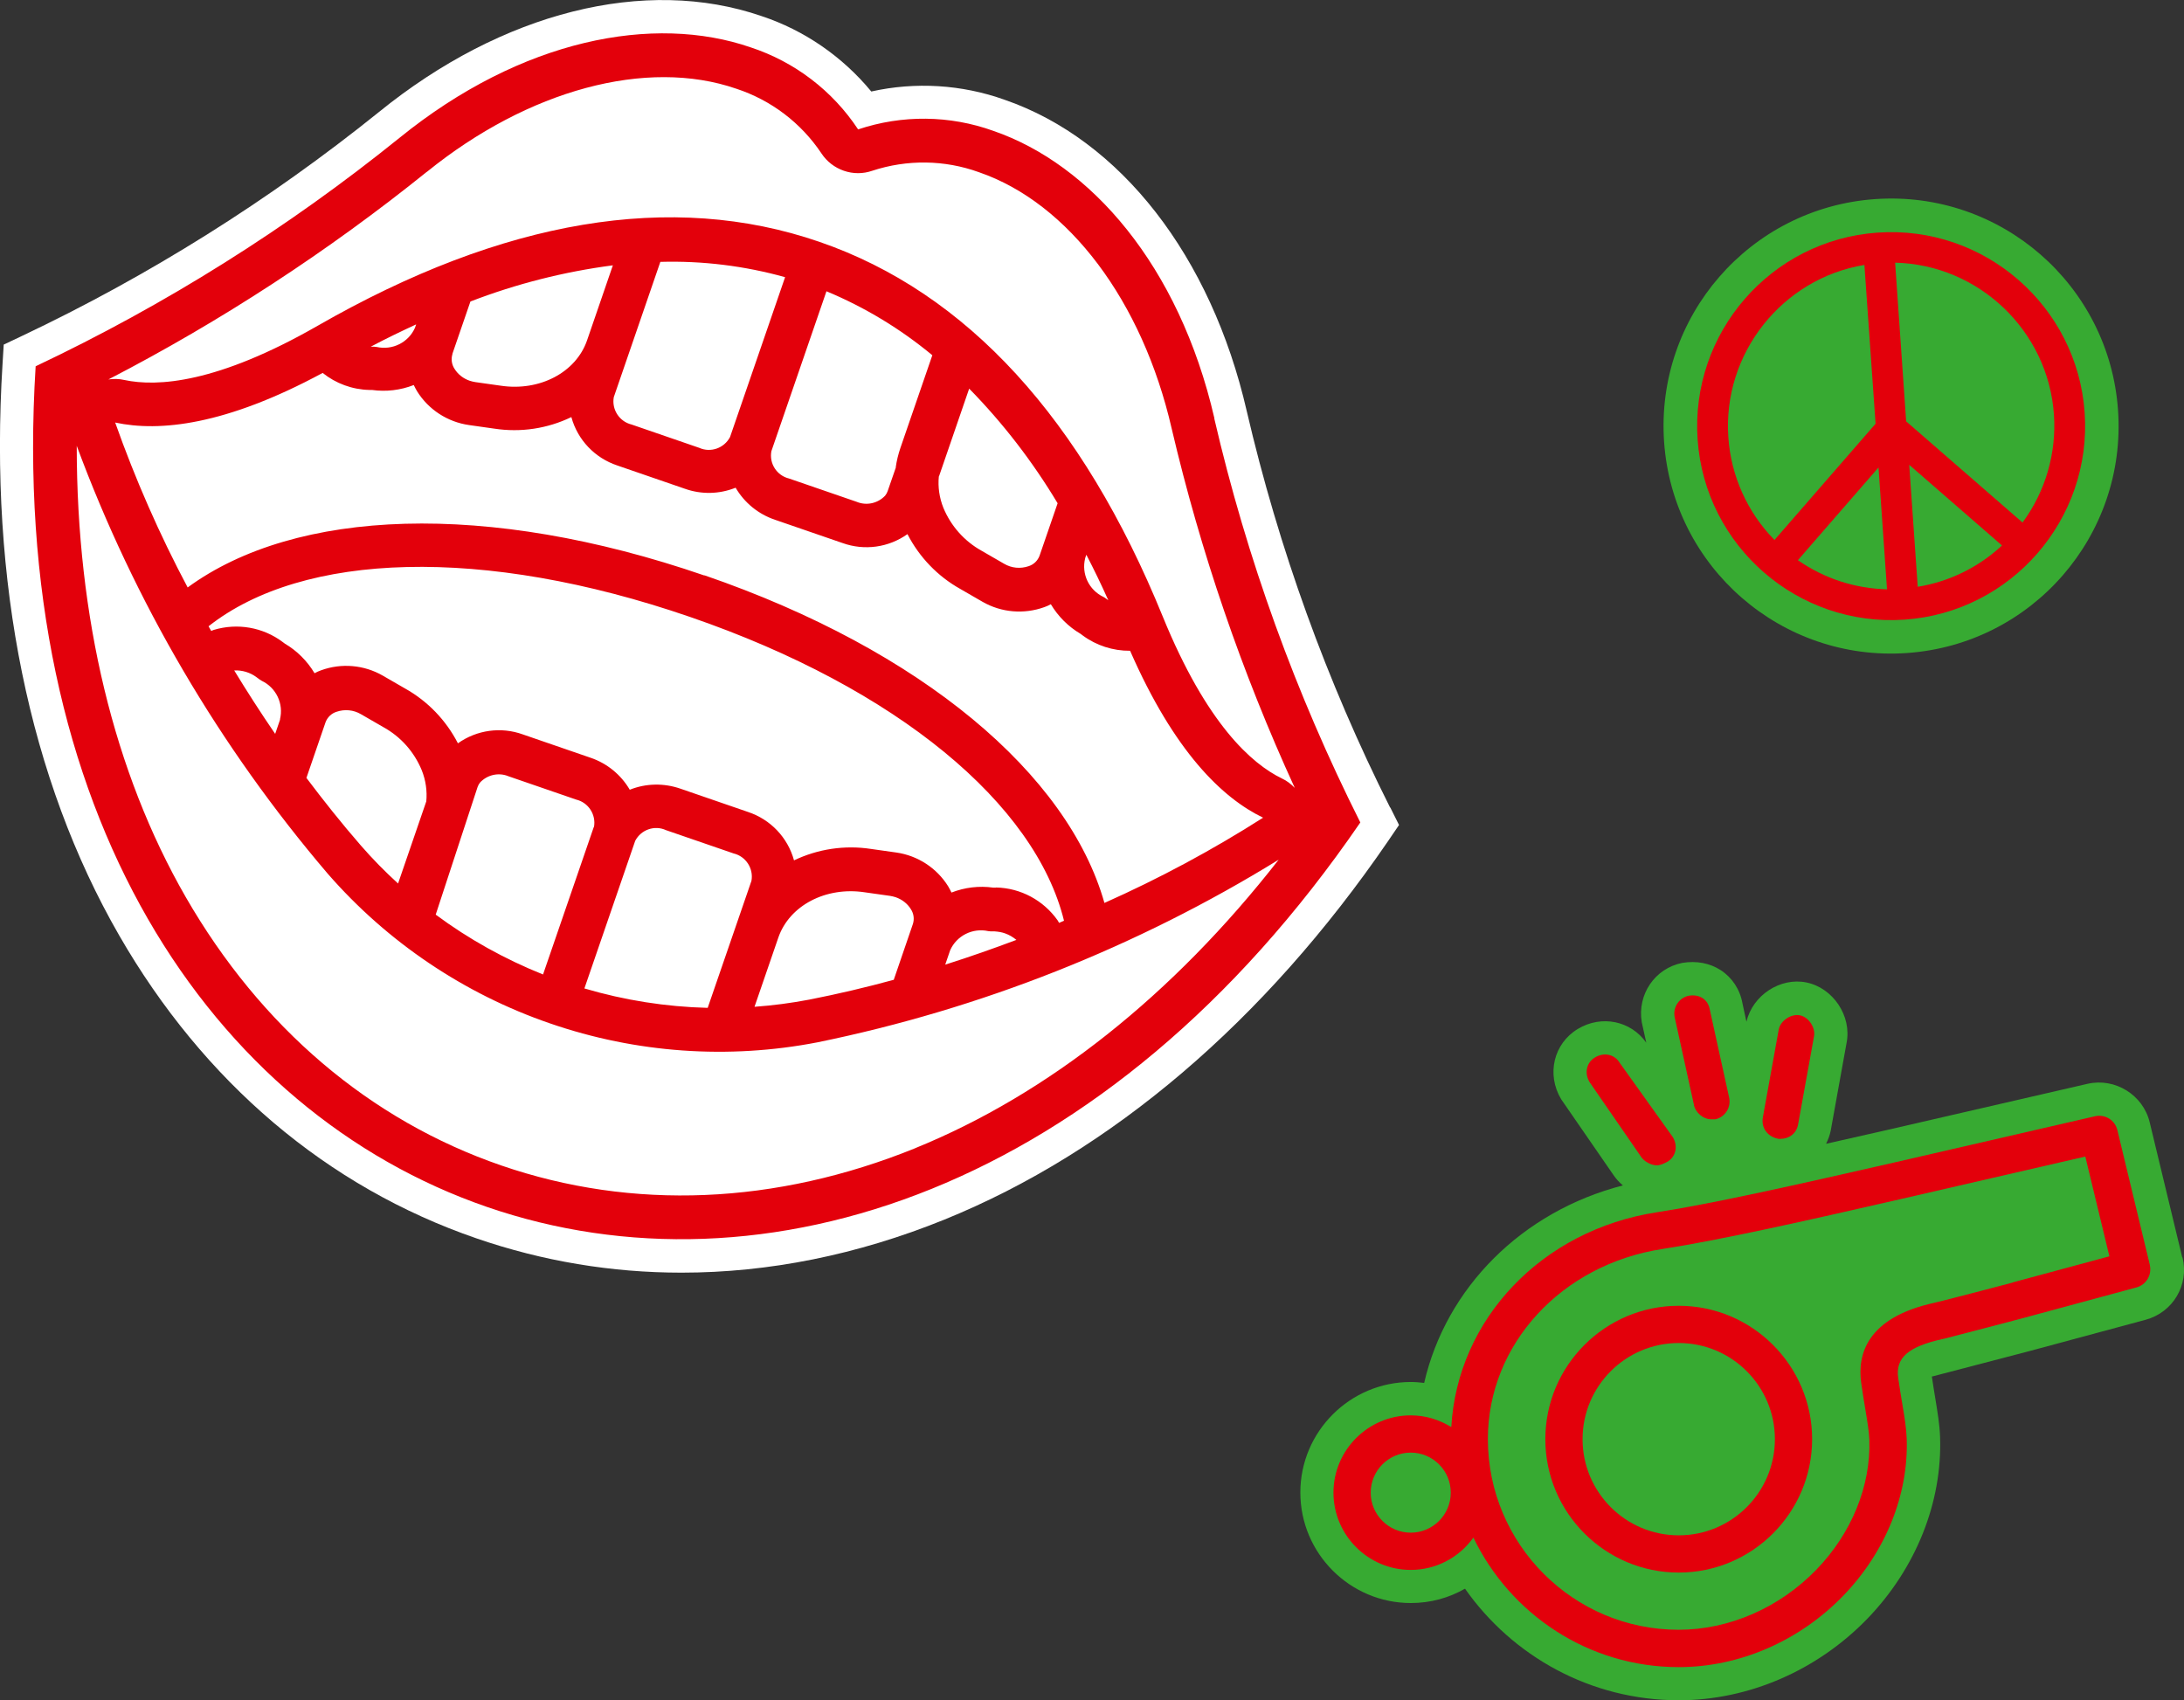 <?xml version="1.0" encoding="UTF-8"?>
<svg xmlns="http://www.w3.org/2000/svg" viewBox="0 0 164.21 127.84">
  <rect x="0" y="0" width="164.21" height="127.84" fill="#333333" stroke="none"/>
  <defs>
    <style>.j{fill:#fff;}.k{fill:#e3000b;}.l{fill:#37aa32;}</style>
  </defs>
  <g id="a"></g>
  <g id="b">
    <g id="c">
      <g>
        <g id="d">
          <g id="e">
            <g>
              <path class="j" d="M104.52,60.72c-4.76-9.47-8.38-19.5-10.78-29.81-2.68-11.66-9.5-20.41-18.21-23.41-3.21-1.15-6.71-1.36-10.02-.62-2.16-2.62-5.04-4.61-8.25-5.67-8.74-3.01-19.51-.31-28.79,7.23C20.22,15.08,11.18,20.75,1.61,25.28l-1.33,.63-.09,1.47c-1.02,16.36,2.01,31.21,8.77,42.95,6.36,11.04,15.64,18.92,26.86,22.78,4.99,1.72,10.17,2.58,15.42,2.58,6.55,0,13.21-1.33,19.77-3.99,12.55-5.09,24.08-14.92,33.35-28.45l.83-1.22-.66-1.32h0Z"></path>
              <path class="k" d="M68.82,86.33c-10.49,4.25-21.25,4.7-31.13,1.3-9.87-3.4-18.08-10.38-23.73-20.19-5.39-9.37-8.19-21-8.19-33.92,4.35,11.75,10.74,22.64,18.87,32.17,4.49,5.15,10.26,9.04,16.72,11.26,6.47,2.23,13.4,2.72,20.11,1.42,12.27-2.51,24.01-7.16,34.67-13.73-7.95,10.18-17.32,17.62-27.33,21.69h.01Zm12.77-44.36l.09-.26c.57,1.1,1.12,2.23,1.65,3.42l-.21-.15c-.05-.04-.1-.07-.16-.1-1.09-.52-1.66-1.73-1.37-2.9h0Zm-10.99-6.15l2.27-6.6c2.55,2.6,4.78,5.5,6.65,8.62l-1.36,3.95c-.14,.37-.44,.66-.82,.78-.61,.21-1.28,.15-1.84-.18l-1.68-.97c-1.3-.72-2.32-1.86-2.89-3.24-.3-.75-.42-1.56-.34-2.37h0Zm-3.24-.68l-.62,1.79h0c-.04,.12-.11,.24-.19,.34-.55,.58-1.4,.77-2.14,.46l-5.08-1.75c-.92-.22-1.51-1.13-1.33-2.06l4.14-12.02c2.88,1.2,5.56,2.82,7.96,4.81l-2.4,6.97c-.16,.47-.28,.96-.35,1.45h.01Zm-21.21-5.28l3.5-10.17c3.17-.09,6.33,.3,9.38,1.15l-4.14,12.02c-.44,.84-1.46,1.2-2.32,.81l-5.08-1.75c-.92-.22-1.51-1.13-1.34-2.06h0Zm-12.14-3.24l1.36-3.95c3.45-1.33,7.04-2.24,10.71-2.72l-1.94,5.64c-.83,2.41-3.56,3.85-6.49,3.41l-1.91-.27c-.14-.02-.29-.06-.42-.1-.47-.16-.88-.47-1.14-.89-.22-.33-.28-.74-.16-1.12h-.01Zm-6.12-.56c1.15-.61,2.28-1.15,3.4-1.67l-.09,.26c-.49,1.1-1.69,1.7-2.87,1.44-.06,0-.13-.01-.19-.02h-.25Zm25.07,17.21c-16.35-5.63-30.73-5.04-38.85,.9-2.12-3.99-3.94-8.14-5.45-12.4,3.33,.72,8.32,.2,15.6-3.73,1,.8,2.23,1.25,3.51,1.28h.2c1.06,.15,2.14,.02,3.14-.37,.08,.16,.16,.32,.25,.47,.86,1.38,2.29,2.31,3.91,2.54l1.91,.27h0c1.97,.3,3.98,0,5.78-.87,.47,1.72,1.77,3.08,3.46,3.64l5.08,1.75c1.24,.44,2.59,.41,3.81-.08,.66,1.13,1.71,1.99,2.96,2.41l5.08,1.75c1.64,.59,3.46,.34,4.88-.67,.89,1.73,2.27,3.17,3.97,4.12l1.68,.97h0c1.41,.81,3.11,.95,4.64,.4,.17-.06,.33-.13,.49-.22,.55,.92,1.32,1.69,2.24,2.23l.16,.12c1.03,.76,2.28,1.16,3.56,1.15,3.32,7.59,6.93,11.07,10,12.55-3.81,2.43-7.8,4.57-11.93,6.41-2.74-9.68-13.71-19-30.06-24.63h-.02Zm-31.9,10.83l-.37,1.08c-1.11-1.62-2.13-3.21-3.08-4.77h0c.6-.03,1.2,.15,1.68,.51l.23,.17h0s.11,.07,.16,.1c1.09,.52,1.66,1.73,1.37,2.9h.01Zm10.99,6.16l-2.12,6.17c-.99-.9-1.92-1.85-2.8-2.86-1.46-1.68-2.81-3.38-4.09-5.08l1.44-4.19c.14-.37,.44-.66,.82-.78,.61-.21,1.28-.15,1.84,.18l1.68,.97c1.31,.72,2.32,1.86,2.89,3.24,.3,.75,.42,1.56,.34,2.37v-.02Zm12.6,1.91l-3.82,11.1c-2.87-1.15-5.59-2.66-8.07-4.5l3.15-9.6c.04-.12,.11-.24,.19-.34,.55-.58,1.4-.77,2.14-.46l5.08,1.75c.92,.22,1.51,1.13,1.34,2.06h0Zm11.85,4.06l-3.29,9.55c-3.14-.08-6.26-.57-9.27-1.46l3.82-11.1c.44-.84,1.46-1.2,2.32-.8l5.08,1.75c.92,.22,1.51,1.13,1.34,2.06Zm12.14,3.24l-1.44,4.2c-2.05,.56-4.16,1.06-6.35,1.49h0c-1.36,.26-2.74,.44-4.12,.54l1.79-5.2c.83-2.41,3.56-3.85,6.49-3.41l1.91,.27h0c.14,.02,.29,.06,.42,.1,.47,.16,.88,.47,1.14,.89,.22,.33,.28,.74,.16,1.12h0Zm7.78,1.2c-1.7,.64-3.49,1.27-5.35,1.86l.37-1.08c.49-1.1,1.69-1.7,2.87-1.44,.06,.01,.13,.02,.19,.02h.29c.27,.02,.53,.06,.78,.15,.31,.11,.6,.28,.85,.49Zm-1.54-3.93h-.2c-1.06-.15-2.14-.02-3.14,.37-.08-.16-.16-.32-.25-.47-.86-1.38-2.29-2.31-3.9-2.54l-1.91-.27h0c-1.97-.3-3.98,0-5.78,.86-.47-1.72-1.77-3.08-3.46-3.64l-5.08-1.75c-1.24-.43-2.59-.41-3.81,.08-.66-1.13-1.71-1.99-2.96-2.41l-5.08-1.75c-1.64-.59-3.46-.34-4.88,.67-.89-1.73-2.27-3.17-3.97-4.12l-1.68-.97h0c-1.41-.81-3.11-.96-4.64-.4-.17,.06-.33,.13-.49,.22-.55-.92-1.32-1.69-2.24-2.23l-.16-.12c-1.48-1.11-3.4-1.44-5.17-.91-.07,.02-.13,.06-.2,.08-.07-.12-.13-.24-.2-.35,7.08-5.58,20.62-6.07,36.21-.7,15.6,5.37,25.96,14.08,28.11,22.84-.13,.05-.25,.11-.37,.16-.04-.06-.07-.13-.11-.19-1.07-1.51-2.78-2.43-4.63-2.47h-.01ZM32.1,12.92c7.62-6.17,16.53-8.57,23.26-6.25,2.62,.86,4.87,2.57,6.4,4.86,.4,.61,.99,1.07,1.69,1.31,.69,.24,1.44,.24,2.13,0,2.61-.86,5.44-.83,8.03,.11,6.74,2.32,12.28,9.69,14.48,19.25,2.18,9.3,5.28,18.36,9.26,27.04-.28-.29-.6-.54-.97-.71-2.27-1.1-5.66-4.1-8.95-12.16-6.06-14.89-14.75-24.38-25.83-28.19-11.08-3.82-23.77-1.69-37.71,6.31-7.55,4.33-12.07,4.61-14.54,4.08-.39-.09-.8-.1-1.2-.04,8.48-4.39,16.5-9.62,23.94-15.61h0Zm59.21,18.54c-2.66-11.54-9.34-19.11-16.62-21.62-3.28-1.18-6.86-1.22-10.17-.11-1.92-2.91-4.77-5.08-8.08-6.17-7.28-2.51-17.21-.65-26.41,6.81C21.63,17.15,12.44,22.92,2.68,27.54,.58,61.16,15.96,83.63,36.62,90.75c20.66,7.12,46.61-1.12,65.66-28.91-4.85-9.65-8.54-19.85-10.98-30.37h0Z"></path>
            </g>
          </g>
        </g>
        <g id="f">
          <g id="g">
            <path class="l" d="M143.38,49.1c9.42-.66,16.53-8.83,15.87-18.26-.66-9.42-8.83-16.53-18.26-15.87-9.43,.66-16.53,8.84-15.87,18.26,.66,9.42,8.83,16.53,18.26,15.87"></path>
            <path class="k" d="M141.24,35.14l.64,9.17c-2.41-.06-4.72-.81-6.7-2.19l6.06-6.97h0Zm-1.06-15.22l.84,11.94-7.6,8.74c-2.04-2.08-3.27-4.81-3.47-7.72-.44-6.29,4.04-11.94,10.23-12.96Zm3.14,11.77l-.83-11.94c6.28,.15,11.5,5.11,11.94,11.41,.2,2.91-.63,5.78-2.36,8.13l-8.74-7.6h0Zm7.2,9.33c-1.77,1.64-3.95,2.71-6.33,3.1l-.64-9.17,6.97,6.06h0Zm-9.35-23.53c-8.02,.56-14.09,7.54-13.53,15.57,.56,8.02,7.55,14.09,15.57,13.53,8.02-.56,14.09-7.55,13.53-15.57-.56-8.02-7.55-14.09-15.57-13.53"></path>
          </g>
        </g>
        <g id="h">
          <g id="i">
            <g>
              <path class="l" d="M124.57,87.62c.27,0,.53-.13,.8-.27,.66-.4,.8-1.2,.4-1.86l-3.99-5.58c-.4-.66-1.2-.8-1.86-.4s-.8,1.2-.4,1.86l3.85,5.58c.27,.4,.8,.66,1.2,.66h0Z"></path>
              <path class="l" d="M133.87,85.63c.66,0,1.2-.4,1.33-1.06l1.2-6.64c.13-.66-.4-1.46-1.06-1.59s-1.46,.4-1.59,1.06l-1.2,6.64c-.13,.8,.4,1.46,1.2,1.59h.12Z"></path>
              <path class="l" d="M128.69,84.17h.27c.66-.13,1.2-.8,1.06-1.59l-1.46-6.64c-.13-.8-.8-1.2-1.59-1.06-.66,.13-1.2,.8-1.06,1.59l1.46,6.64c.13,.53,.66,1.06,1.33,1.06h-.01Z"></path>
              <path class="l" d="M164.08,94.55l-2.45-10.17c-.5-2.06-2.6-3.36-4.67-2.89l-15.11,3.48c-1.57,.36-3.08,.7-4.55,1.03,.15-.31,.28-.64,.35-1l1.19-6.59c.4-2.01-1.01-4.13-3.02-4.54-1.97-.4-4.04,.96-4.51,2.95l-.3-1.39c-.19-1.05-.78-1.93-1.64-2.49-.81-.52-1.81-.72-2.89-.54-2.05,.41-3.39,2.37-3.04,4.46l.34,1.54c-1.15-1.64-3.35-2.11-5.14-1.04-1.83,1.1-2.38,3.42-1.26,5.29l3.92,5.68c.2,.3,.44,.56,.72,.8-7.6,1.96-13.3,7.71-14.94,14.85-.33-.04-.66-.07-1-.07-4.58,0-8.31,3.73-8.31,8.31s3.73,8.31,8.31,8.31c1.48,0,2.87-.39,4.07-1.08,3.56,5.07,9.43,8.39,16.08,8.39,5.24,0,10.41-2.24,14.18-6.14,3.64-3.77,5.63-8.74,5.46-13.64-.03-.95-.19-1.87-.36-2.92-.08-.49-.17-1.03-.26-1.65h.05c1.67-.44,3.96-1.03,7.31-1.91l8.72-2.35c2.05-.56,3.27-2.61,2.77-4.68h-.02Z"></path>
              <g>
                <path class="k" d="M123.37,86.96c.27,.4,.8,.66,1.2,.66,.27,0,.53-.13,.8-.27,.66-.4,.8-1.2,.4-1.86l-3.99-5.58c-.4-.66-1.2-.8-1.86-.4s-.8,1.2-.4,1.86l3.85,5.58h0Z"></path>
                <path class="k" d="M133.73,85.63h.13c.66,0,1.2-.4,1.33-1.06l1.2-6.64c.13-.66-.4-1.46-1.06-1.59s-1.46,.4-1.59,1.06l-1.2,6.64c-.13,.8,.4,1.46,1.2,1.59h-.01Z"></path>
                <path class="k" d="M127.36,83.1c.13,.53,.66,1.06,1.33,1.06h.27c.66-.13,1.2-.8,1.06-1.59l-1.46-6.64c-.13-.8-.8-1.2-1.59-1.06-.66,.13-1.2,.8-1.06,1.59l1.46,6.64h-.01Z"></path>
                <path class="k" d="M126.22,98.18c-5.53,0-10.03,4.5-10.03,10.03s4.5,10.03,10.03,10.03,10.03-4.5,10.03-10.03-4.5-10.03-10.03-10.03Zm0,17.26c-3.99,0-7.23-3.24-7.23-7.23s3.24-7.23,7.23-7.23,7.23,3.24,7.23,7.23-3.24,7.23-7.23,7.23Z"></path>
                <path class="k" d="M161.65,95.14l-2.45-10.17c-.18-.75-.92-1.21-1.68-1.04l-15.11,3.48c-7.27,1.66-13.63,3.09-17.84,3.74-8.65,1.33-15,8.05-15.45,16.15-.89-.55-1.93-.88-3.05-.88-3.2,0-5.81,2.61-5.81,5.81s2.61,5.81,5.81,5.81c1.94,0,3.66-.96,4.71-2.43,2.77,5.75,8.64,9.74,15.44,9.74,4.56,0,9.08-1.96,12.38-5.38,3.17-3.28,4.91-7.59,4.76-11.81-.03-.79-.16-1.59-.33-2.6-.1-.57-.2-1.21-.31-1.96-.21-1.51,.76-2.35,3.34-2.92,.14-.03,.25-.05,.34-.08l.46-.12c1.43-.37,2.62-.68,3.57-.93l1.63-.43h0l8.58-2.32c.73-.2,1.17-.94,1-1.68v.02h.01Zm-55.58,20.1c-1.66,0-3.01-1.35-3.01-3.01s1.35-3.01,3.01-3.01,3.01,1.35,3.01,3.01-1.35,3.01-3.01,3.01Zm45.27-18.81l-1.63,.43c-.95,.25-2.14,.56-3.56,.92l-.69,.17c-5.11,1.11-5.82,3.9-5.52,6.04,.11,.77,.22,1.44,.32,2.03,.15,.91,.27,1.63,.29,2.23,.12,3.47-1.33,7.03-3.98,9.77-2.78,2.87-6.56,4.52-10.36,4.52-7.91,0-14.34-6.43-14.34-14.34,0-7.11,5.52-13.12,13.12-14.29,4.3-.66,10.71-2.1,18.04-3.78l13.76-3.17,1.81,7.5-7.26,1.96h0Z"></path>
              </g>
            </g>
          </g>
        </g>
      </g>
    </g>
  </g>
</svg>
